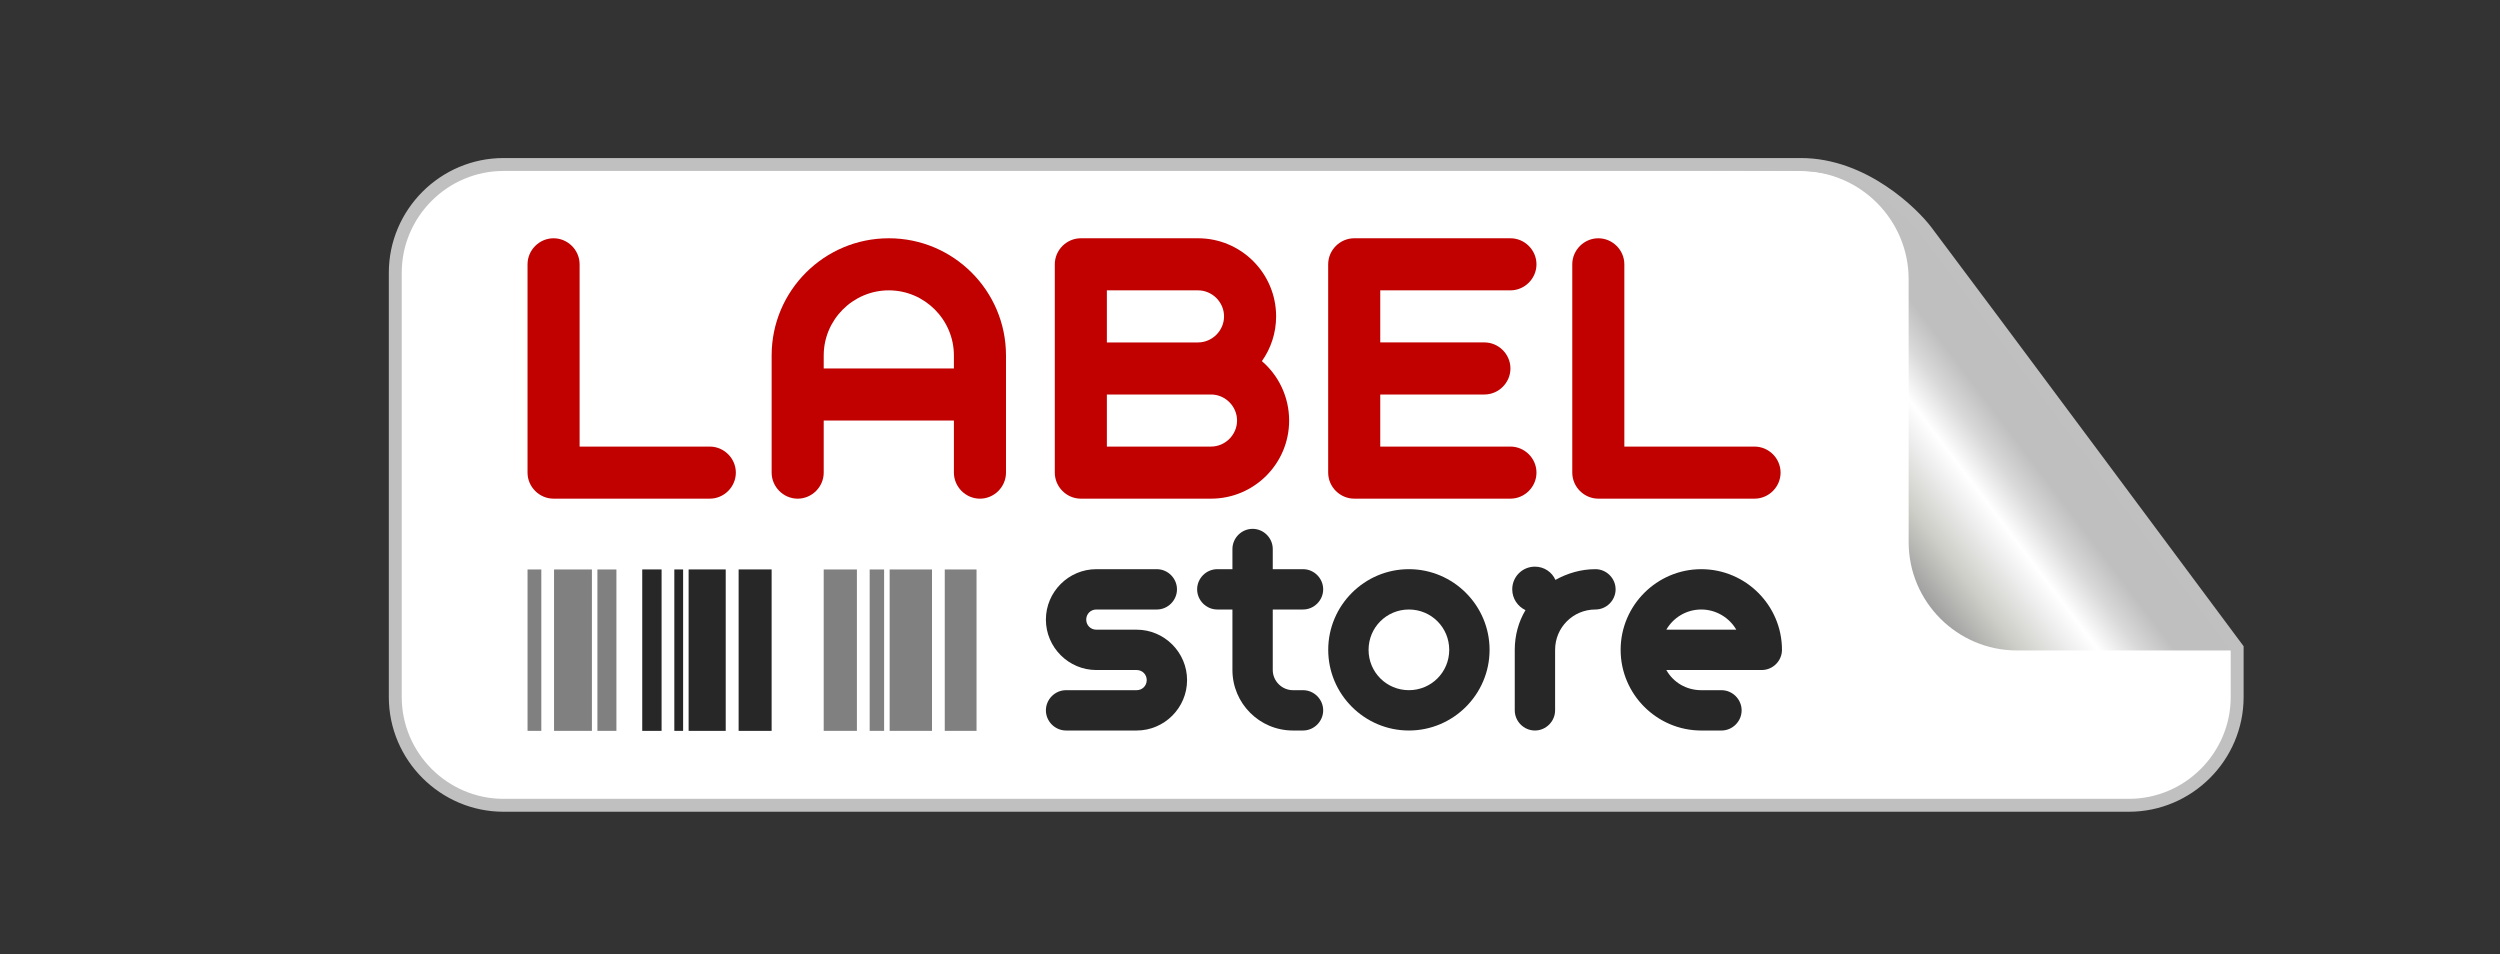 <?xml version="1.0" encoding="utf-8"?>
<!-- Generator: Adobe Illustrator 26.5.0, SVG Export Plug-In . SVG Version: 6.00 Build 0)  -->
<svg version="1.1" id="Layer_1" xmlns="http://www.w3.org/2000/svg" xmlns:xlink="http://www.w3.org/1999/xlink" x="0px" y="0px"
	 width="212.304px" height="81.032px" viewBox="0 0 212.304 81.032" style="enable-background:new 0 0 212.304 81.032;"
	 xml:space="preserve">
<rect x="0" y="0" width="212.304" height="81.032" fill="#333333" stroke="none"/>
<style type="text/css">
	.st0{fill:#5BA127;}
	.st1{fill:#272727;}
	.st2{fill:#808080;}
	.st3{fill-rule:evenodd;clip-rule:evenodd;fill:#017CC0;}
	.st4{fill:#FFFFFF;}
	
		.st5{clip-path:url(#SVGID_00000029025394678975769150000017328409613044519346_);fill:url(#SVGID_00000044167260800039483100000016296835252915840389_);}
	.st6{fill:none;stroke:#C0C0C0;stroke-width:1.097;stroke-miterlimit:10;}
	.st7{fill:#C10000;}
	.st8{clip-path:url(#SVGID_00000160155280994988691920000006024362012107622025_);fill:#808080;}
	.st9{clip-path:url(#SVGID_00000145750381523225686010000015384376659837017269_);fill:#808080;}
	.st10{clip-path:url(#SVGID_00000042735015526744434010000006172911119352735910_);fill:#808080;}
	.st11{clip-path:url(#SVGID_00000058582244029004813830000010117126733798987908_);fill:#808080;}
	.st12{clip-path:url(#SVGID_00000124843887839026785700000014662331199764964498_);fill:#808080;}
	.st13{clip-path:url(#SVGID_00000020362629760913821950000016078846678068522905_);fill:#808080;}
	.st14{clip-path:url(#SVGID_00000125589411568074053550000015430232261074169272_);fill:#808080;}
</style>
<g>
	<defs>
		<rect id="SVGID_1_" x="-1094.451" y="-453.448" width="2400" height="5500"/>
	</defs>
	<clipPath id="SVGID_00000129917753634775815000000010462688065142422968_">
		<use xlink:href="#SVGID_1_"  style="overflow:visible;"/>
	</clipPath>
</g>
<g>
	<g>
		<path class="st4" d="M33.568,23.161c0-5.055,4.136-9.191,9.192-9.191h110.179c5.337,0,9.515,4.177,10.637,5.661
			c3.91,5.174,26.407,35.431,26.407,35.431v4.132c0,5.055-4.136,9.192-9.191,9.192H42.76c-5.056,0-9.192-4.137-9.192-9.192V23.161z"
			/>
	</g>
	<g>
		<defs>
			<path id="SVGID_00000006669288388300435040000002440305122308526499_" d="M145.616,13.97v0.551h7.277
				c5.056,0,9.191,4.135,9.191,9.19v11.782h0.002v10.553c0,5.058,4.136,9.191,9.191,9.191h18.706h0.001v-0.174
				c0,0-22.499-30.257-26.407-35.431c-1.122-1.484-5.299-5.662-10.638-5.662H145.616z"/>
		</defs>
		<clipPath id="SVGID_00000133507896152690546830000005406404243790347684_">
			<use xlink:href="#SVGID_00000006669288388300435040000002440305122308526499_"  style="overflow:visible;"/>
		</clipPath>
		
			<linearGradient id="SVGID_00000049944440970023858040000006345505581856835726_" gradientUnits="userSpaceOnUse" x1="-1084.614" y1="5036.179" x2="-1083.614" y2="5036.179" gradientTransform="matrix(-13.079 9.856 -9.856 -13.079 35621.457 76590.273)">
			<stop  offset="0" style="stop-color:#BFBFBF"/>
			<stop  offset="0.115" style="stop-color:#BFBFBF"/>
			<stop  offset="0.264" style="stop-color:#D9D9D9"/>
			<stop  offset="0.433" style="stop-color:#FFFFFF"/>
			<stop  offset="0.562" style="stop-color:#ECECEC"/>
			<stop  offset="0.763" style="stop-color:#CDCEC7"/>
			<stop  offset="0.991" style="stop-color:#A0A0A0"/>
			<stop  offset="1" style="stop-color:#A0A0A0"/>
		</linearGradient>
		
			<polygon style="clip-path:url(#SVGID_00000133507896152690546830000005406404243790347684_);fill:url(#SVGID_00000049944440970023858040000006345505581856835726_);" points="
			173.915,-7.354 125.782,28.917 161.685,76.563 209.819,40.292 		"/>
	</g>
	<g>
		<path class="st6" d="M33.568,23.161c0-5.055,4.136-9.191,9.192-9.191h110.179c5.337,0,9.515,4.177,10.637,5.661
			c3.91,5.174,26.407,35.431,26.407,35.431v4.132c0,5.055-4.136,9.192-9.191,9.192H42.76c-5.056,0-9.192-4.137-9.192-9.192V23.161z"
			/>
		<g>
			<defs>
				<rect id="SVGID_00000169539844835169646450000007067622229672196497_" x="137.43" y="14.46" width="53.13" height="57.39"/>
			</defs>
			<clipPath id="SVGID_00000134947678304495405750000003599753814594815125_">
				<use xlink:href="#SVGID_00000169539844835169646450000007067622229672196497_"  style="overflow:visible;"/>
			</clipPath>
		</g>
		<path class="st7" d="M44.799,22.446c0-1.209,1.002-2.211,2.211-2.211s2.211,1.002,2.211,2.211v15.479h11.057
			c1.209,0,2.211,1.002,2.211,2.211s-1.002,2.211-2.211,2.211H47.01c-1.209,0-2.211-1.002-2.211-2.211V22.446z"/>
		<path class="st7" d="M85.43,40.136c0,1.21-1.002,2.212-2.212,2.212c-1.209,0-2.211-1.002-2.211-2.212v-4.423H69.951v4.423
			c0,1.21-1.002,2.212-2.211,2.212s-2.211-1.002-2.211-2.212v-9.951c0-5.493,4.456-9.95,9.95-9.95s9.951,4.457,9.951,9.95V40.136z
			 M69.951,31.291h11.056v-1.106c0-3.04-2.487-5.528-5.528-5.528c-3.04,0-5.528,2.488-5.528,5.528V31.291z"/>
		<path class="st7" d="M91.786,42.347c-1.209,0-2.211-1.002-2.211-2.211v-17.69c0-1.21,1.002-2.212,2.211-2.212h9.95
			c3.663,0,6.634,2.972,6.634,6.634c0,1.417-0.449,2.729-1.209,3.801c1.416,1.209,2.315,3.041,2.315,5.044
			c0,3.663-2.972,6.634-6.634,6.634H91.786z M93.997,24.657v4.423h7.739c1.209,0,2.212-1.003,2.212-2.212s-1.003-2.211-2.212-2.211
			H93.997z M93.997,33.502v4.422h8.845c1.209,0,2.211-1.002,2.211-2.211s-1.002-2.211-2.211-2.211H93.997z"/>
		<path class="st7" d="M117.213,37.924h11.056c1.209,0,2.211,1.002,2.211,2.211s-1.002,2.211-2.211,2.211h-13.267
			c-1.209,0-2.211-1.002-2.211-2.211v-17.69c0-1.209,1.002-2.211,2.211-2.211h13.267c1.209,0,2.211,1.002,2.211,2.211
			c0,1.209-1.002,2.212-2.211,2.212h-11.056v4.422h8.845c1.209,0,2.211,1.002,2.211,2.211c0,1.21-1.002,2.212-2.211,2.212h-8.845
			V37.924z"/>
		<path class="st7" d="M133.52,22.446c0-1.209,1.002-2.211,2.211-2.211s2.211,1.002,2.211,2.211v15.479h11.057
			c1.209,0,2.211,1.002,2.211,2.211s-1.002,2.211-2.211,2.211h-13.268c-1.209,0-2.211-1.002-2.211-2.211V22.446z"/>
		<path class="st1" d="M96.526,58.611c0.482,0,0.856-0.375,0.856-0.856c0-0.482-0.374-0.856-0.856-0.856h-3.425
			c-2.355,0-4.282-1.927-4.282-4.282s1.927-4.282,4.282-4.282h5.138c0.936,0,1.712,0.776,1.712,1.713s-0.776,1.712-1.712,1.712
			h-5.138c-0.482,0-0.857,0.375-0.857,0.857s0.375,0.856,0.857,0.856h3.425c2.355,0,4.282,1.927,4.282,4.282
			s-1.927,4.281-4.282,4.281h-5.995c-0.936,0-1.712-0.776-1.712-1.712c0-0.937,0.776-1.713,1.712-1.713H96.526z"/>
		<path class="st1" d="M104.66,48.335v-1.712c0-0.937,0.776-1.713,1.713-1.713c0.936,0,1.712,0.776,1.712,1.713v1.712h2.57
			c0.936,0,1.712,0.776,1.712,1.713c0,0.936-0.776,1.712-1.712,1.712h-2.57v5.138c0,0.937,0.776,1.713,1.713,1.713h0.857
			c0.936,0,1.712,0.776,1.712,1.713c0,0.936-0.776,1.712-1.712,1.712h-0.857c-2.837,0-5.138-2.301-5.138-5.138V51.76h-1.284
			c-0.938,0-1.713-0.776-1.713-1.712c0-0.937,0.775-1.713,1.713-1.713H104.66z"/>
		<path class="st1" d="M119.646,48.335c3.773,0,6.851,3.078,6.851,6.851s-3.078,6.85-6.851,6.85c-3.773,0-6.851-3.077-6.851-6.85
			S115.872,48.335,119.646,48.335 M119.646,58.611c1.9,0,3.425-1.525,3.425-3.425s-1.525-3.426-3.425-3.426
			c-1.9,0-3.425,1.526-3.425,3.426S117.745,58.611,119.646,58.611"/>
		<path class="st1" d="M130.349,48.121c0.776,0,1.445,0.455,1.74,1.124c1.016-0.562,2.167-0.91,3.398-0.91
			c0.937,0,1.713,0.776,1.713,1.712c0,0.937-0.776,1.713-1.713,1.713c-1.9,0-3.425,1.526-3.425,3.425v5.138
			c0,0.937-0.776,1.713-1.713,1.713c-0.937,0-1.713-0.776-1.713-1.713v-5.138c0-1.23,0.321-2.381,0.91-3.371
			c-0.669-0.321-1.124-0.99-1.124-1.767C128.422,48.978,129.277,48.121,130.349,48.121"/>
		<path class="st1" d="M144.477,62.037c-3.773,0-6.85-3.077-6.85-6.851c0-3.773,3.077-6.85,6.85-6.85
			c3.773,0,6.851,3.077,6.851,6.85c0,0.937-0.776,1.713-1.713,1.713h-8.108c0.588,1.044,1.686,1.713,2.97,1.713h1.713
			c0.937,0,1.712,0.776,1.712,1.713c0,0.936-0.775,1.712-1.712,1.712H144.477z M141.507,53.473h5.941
			c-0.589-1.017-1.713-1.713-2.971-1.713C143.193,51.76,142.095,52.457,141.507,53.473"/>
	</g>
	<g>
		<g>
			<defs>
				<rect id="SVGID_00000120557901741460962200000017086810545723193487_" x="44.8" y="48.359" width="1.17" height="13.71"/>
			</defs>
			<clipPath id="SVGID_00000044159810423658714090000004990401037425202353_">
				<use xlink:href="#SVGID_00000120557901741460962200000017086810545723193487_"  style="overflow:visible;"/>
			</clipPath>
			
				<rect x="44.797" y="48.357" style="clip-path:url(#SVGID_00000044159810423658714090000004990401037425202353_);fill:#808080;" width="1.172" height="13.71"/>
		</g>
		<g>
			<defs>
				<rect id="SVGID_00000148620247780309395460000015867630067967924642_" x="47.05" y="48.359" width="3.22" height="13.71"/>
			</defs>
			<clipPath id="SVGID_00000055675689872723961160000001822966710114873252_">
				<use xlink:href="#SVGID_00000148620247780309395460000015867630067967924642_"  style="overflow:visible;"/>
			</clipPath>
			
				<rect x="47.051" y="48.357" style="clip-path:url(#SVGID_00000055675689872723961160000001822966710114873252_);fill:#808080;" width="3.215" height="13.71"/>
		</g>
		<g>
			<defs>
				<rect id="SVGID_00000011015956693465985460000002388422547294384556_" x="50.73" y="48.359" width="1.62" height="13.71"/>
			</defs>
			<clipPath id="SVGID_00000116939736047731413700000000228198822556430760_">
				<use xlink:href="#SVGID_00000011015956693465985460000002388422547294384556_"  style="overflow:visible;"/>
			</clipPath>
			
				<rect x="50.732" y="48.357" style="clip-path:url(#SVGID_00000116939736047731413700000000228198822556430760_);fill:#808080;" width="1.615" height="13.71"/>
		</g>
	</g>
	<rect x="62.725" y="48.357" class="st1" width="2.803" height="13.71"/>
	<rect x="58.478" y="48.357" class="st1" width="3.151" height="13.71"/>
	<rect x="57.265" y="48.358" class="st1" width="0.746" height="13.709"/>
	<rect x="54.54" y="48.357" class="st1" width="1.643" height="13.71"/>
	<g>
		<g>
			<defs>
				<rect id="SVGID_00000126318191814736922880000008351730537806795407_" x="75.55" y="48.359" width="3.6" height="13.71"/>
			</defs>
			<clipPath id="SVGID_00000099630406667711697470000014030784430438523811_">
				<use xlink:href="#SVGID_00000126318191814736922880000008351730537806795407_"  style="overflow:visible;"/>
			</clipPath>
			
				<rect x="75.546" y="48.357" style="clip-path:url(#SVGID_00000099630406667711697470000014030784430438523811_);fill:#808080;" width="3.601" height="13.71"/>
		</g>
		<g>
			<defs>
				<rect id="SVGID_00000011753087751618695430000015026631100699507096_" x="80.23" y="48.359" width="2.7" height="13.71"/>
			</defs>
			<clipPath id="SVGID_00000112613280981887025180000007709114260490795939_">
				<use xlink:href="#SVGID_00000011753087751618695430000015026631100699507096_"  style="overflow:visible;"/>
			</clipPath>
			
				<rect x="80.229" y="48.357" style="clip-path:url(#SVGID_00000112613280981887025180000007709114260490795939_);fill:#808080;" width="2.7" height="13.71"/>
		</g>
		<g>
			<defs>
				<rect id="SVGID_00000060750284535463410800000018381471083906031267_" x="73.85" y="48.359" width="1.23" height="13.71"/>
			</defs>
			<clipPath id="SVGID_00000143602744198338051080000011461851735658313912_">
				<use xlink:href="#SVGID_00000060750284535463410800000018381471083906031267_"  style="overflow:visible;"/>
			</clipPath>
			
				<rect x="73.854" y="48.357" style="clip-path:url(#SVGID_00000143602744198338051080000011461851735658313912_);fill:#808080;" width="1.226" height="13.71"/>
		</g>
		<g>
			<defs>
				<rect id="SVGID_00000037686005367417650630000006466646626112358275_" x="69.95" y="48.359" width="2.82" height="13.71"/>
			</defs>
			<clipPath id="SVGID_00000021103740626225639490000016918832693320288690_">
				<use xlink:href="#SVGID_00000037686005367417650630000006466646626112358275_"  style="overflow:visible;"/>
			</clipPath>
			
				<rect x="69.95" y="48.357" style="clip-path:url(#SVGID_00000021103740626225639490000016918832693320288690_);fill:#808080;" width="2.821" height="13.71"/>
		</g>
	</g>
</g>
</svg>
